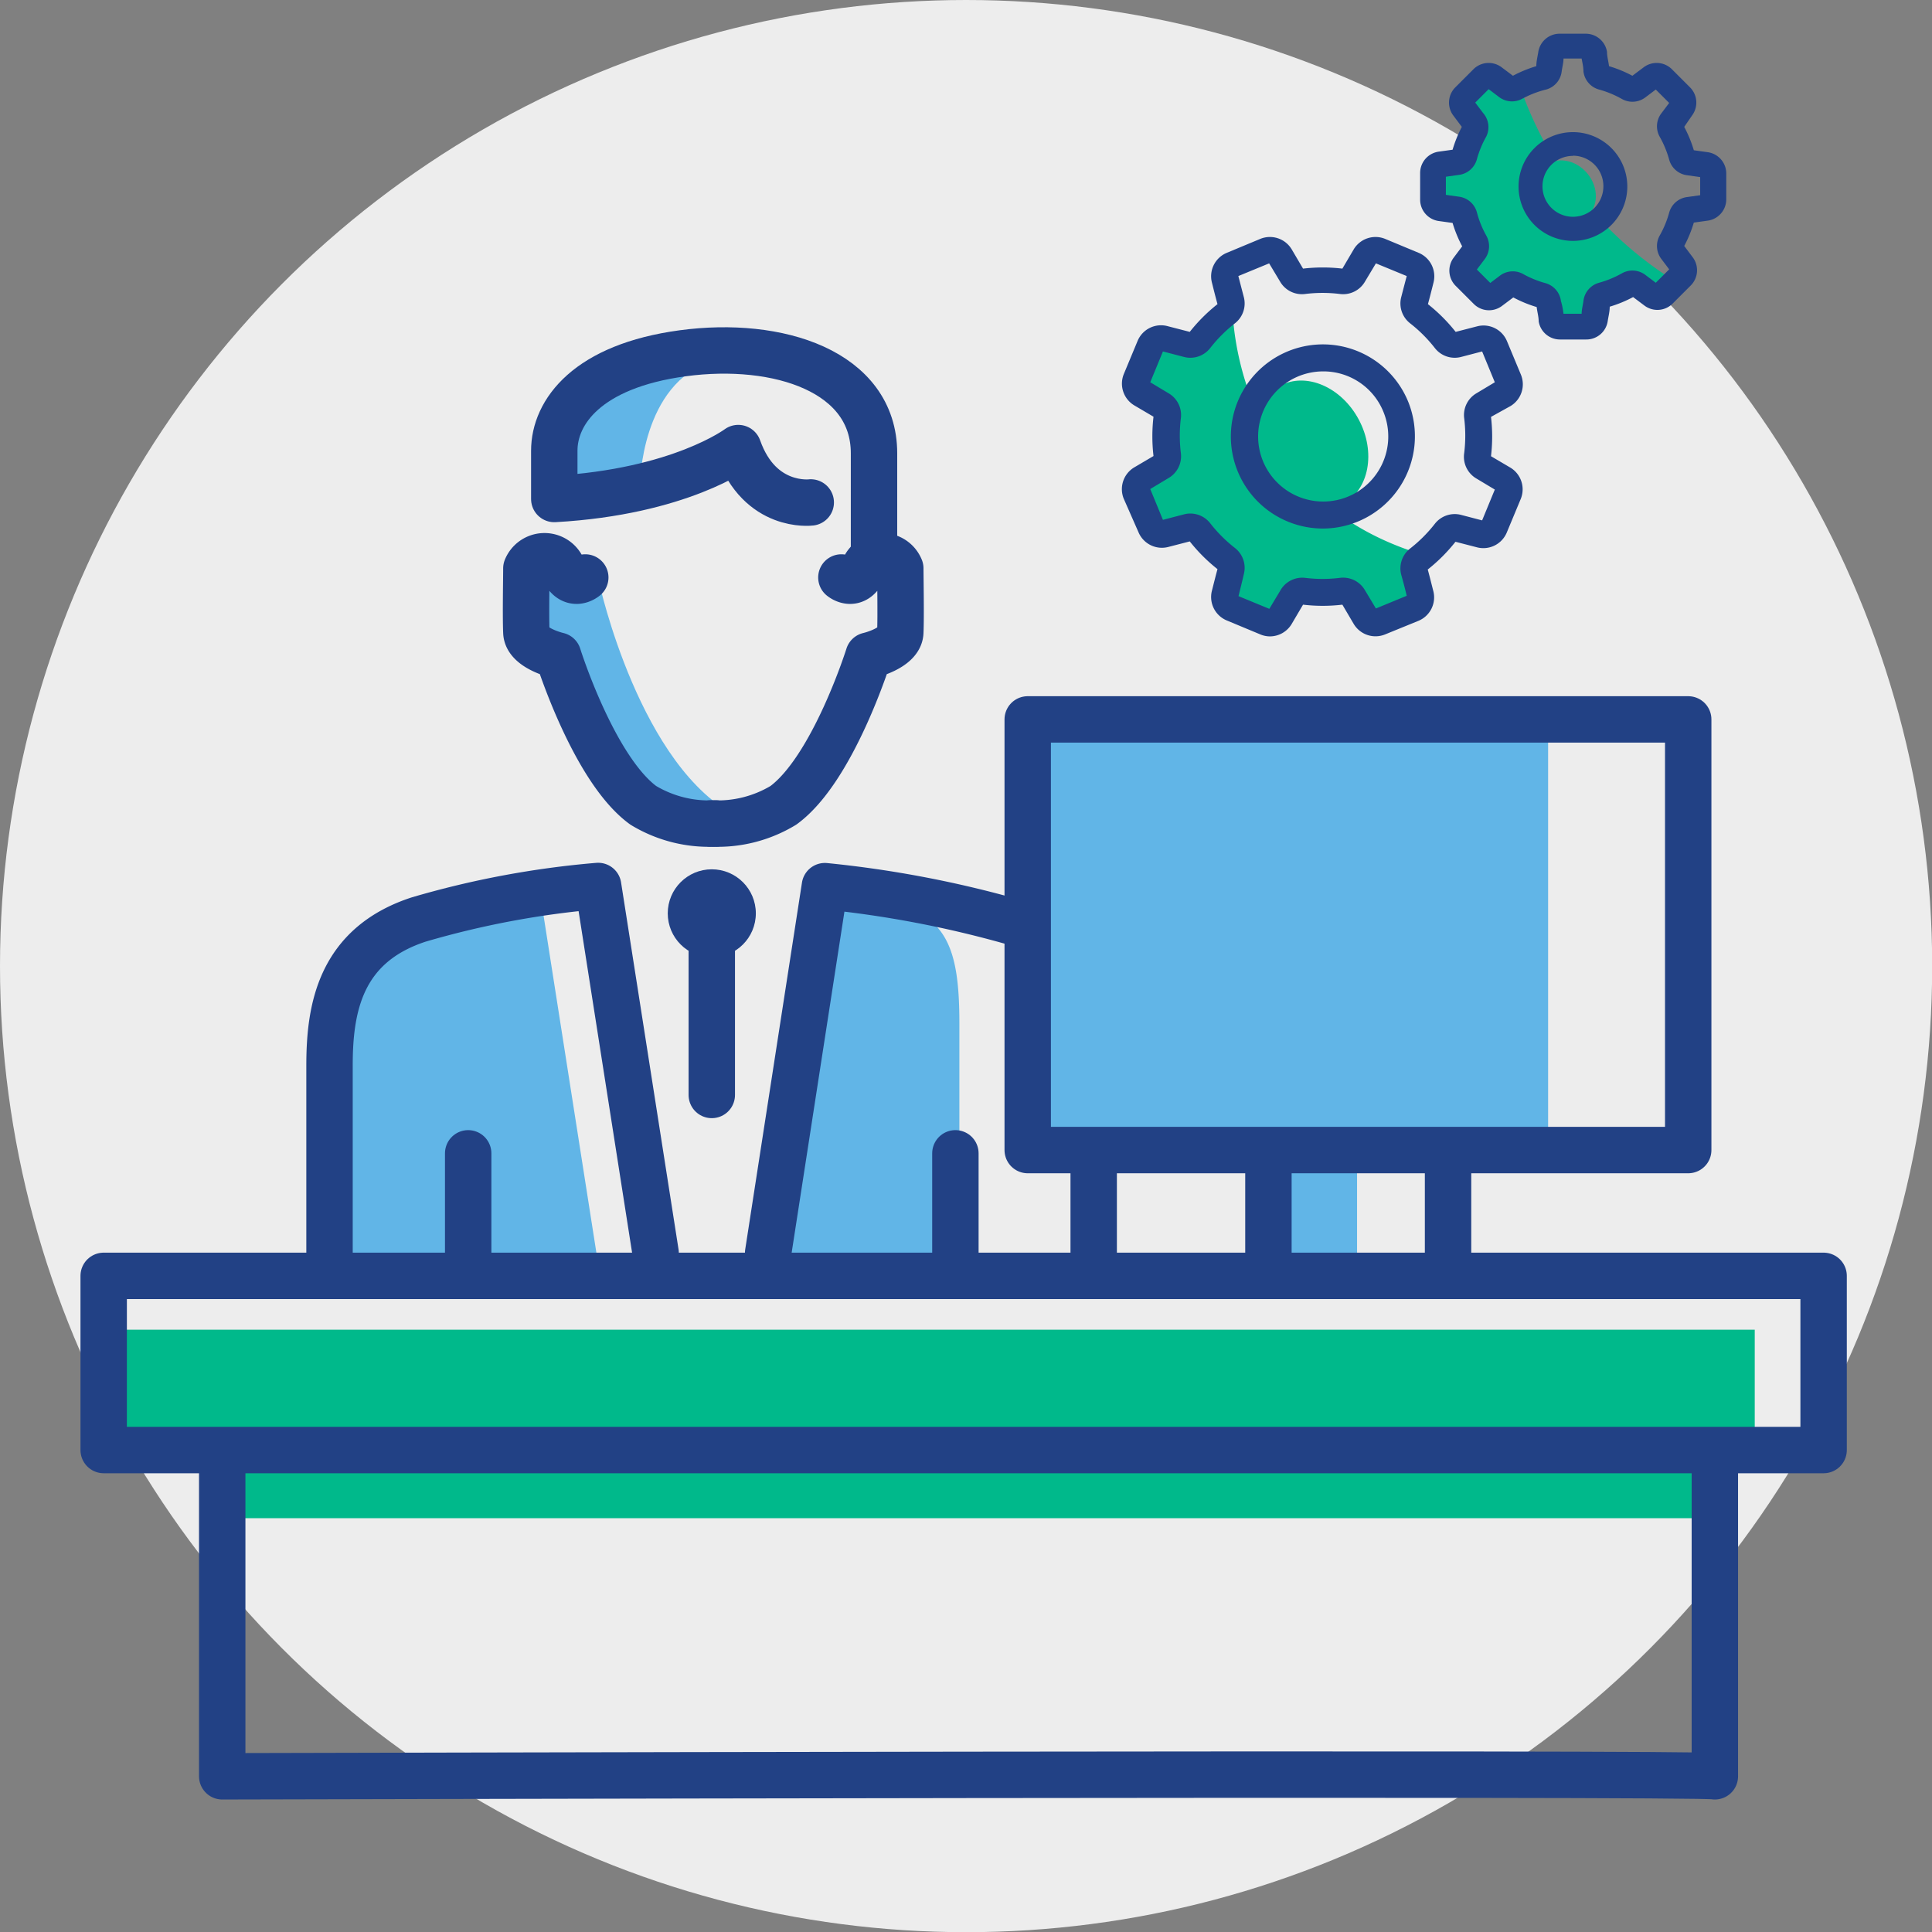 <svg xmlns="http://www.w3.org/2000/svg" viewBox="0 0 106.59 106.59"><rect x="0" y="0" width="106.59" height="106.59" fill="#808080" stroke="none"/><title>logisztika-1</title><circle cx="53.3" cy="53.3" r="53.3" fill="#ededed"/><rect x="57.84" y="39.59" width="27.57" height="22.73" fill="#61b5e7"/><rect x="70.24" y="63.1" width="4.63" height="6.34" fill="#61b5e7"/><ellipse cx="72.36" cy="24.53" rx="2.95" ry="3.69" transform="translate(-3.03 36.94) rotate(-28.07)" fill="#00b98b"/><ellipse cx="86.37" cy="10.57" rx="1.56" ry="1.82" transform="translate(13.49 58.1) rotate(-40.09)" fill="#00b98b"/><rect x="6.66" y="73.36" width="90.15" height="5.72" fill="#00b98b"/><rect x="13.38" y="81.05" width="80.01" height="2.71" fill="#00b98b"/><path d="M18.34,70.8V56.45c0-4,3-5.22,5.6-6a34.19,34.19,0,0,1,5.86-1.14L33,69.73l10.21-.21,2.4-20.36s.51-.11,3.58.64,3.74,2.6,3.74,6.65V70.94Z" fill="#61b5e7"/><path d="M33.06,32.16s2.24,10.26,7.7,12.93c0,0-3.26.53-4.86-.43s-5.08-8.34-5.08-8.34l-2.14-1.66.16-3.53,2.24-.27Z" fill="#61b5e7"/><path d="M35.31,26.71s.05-5.56,4-6.79c0,0-4.76-.32-6.36,1.07s-2.4,6.09-2.4,6.09Z" fill="#61b5e7"/><path d="M68,16.93l-.37-.18.2.75a8.29,8.29,0,0,0-1.37,1.37l-1.07-.28a1.25,1.25,0,0,0-1.45.73L63.21,21a1.25,1.25,0,0,0,.51,1.54l1,.56a8.29,8.29,0,0,0,0,1.93l-1,.56a1.25,1.25,0,0,0-.51,1.54l.68,1.65a1.25,1.25,0,0,0,1.45.73l1.07-.28a8.29,8.29,0,0,0,1.37,1.36c-.1.36-.19.72-.28,1.07a1.25,1.25,0,0,0,.73,1.45l1.65.68a1.23,1.23,0,0,0,.47.09,1.25,1.25,0,0,0,1.07-.6l.56-1a8.3,8.3,0,0,0,1.93,0l.56,1a1.25,1.25,0,0,0,1.54.51l1.65-.68a1.25,1.25,0,0,0,.73-1.45c-.09-.35-.18-.71-.28-1.07l.09-.08C67.89,27.22,68,16.93,68,16.93Z" fill="#00b98b"/><path d="M83.85,4.75l-.51-.38a1.06,1.06,0,0,0-1.38.1L81,5.39a1.06,1.06,0,0,0-.1,1.38l.43.57a6.23,6.23,0,0,0-.48,1.15l-.71.1a1.06,1.06,0,0,0-.9,1v1.3a1.06,1.06,0,0,0,.9,1l.71.1a6.23,6.23,0,0,0,.48,1.15l-.43.57a1.06,1.06,0,0,0,.1,1.38l.92.92a1.06,1.06,0,0,0,1.38.1l.57-.43a6.22,6.22,0,0,0,1.15.48c0,.24.07.48.1.71a1.06,1.06,0,0,0,1,.9h1.3a1.06,1.06,0,0,0,1-.9c0-.23.07-.47.1-.71a6.21,6.21,0,0,0,1.15-.48l.57.43a1.06,1.06,0,0,0,1.38-.1l.61-.61A20.59,20.59,0,0,1,83.85,4.75Z" fill="#00b98b"/><path d="M70.06,35.11a1.38,1.38,0,0,1-.53-.11l-1.85-.77a1.4,1.4,0,0,1-.82-1.63c.1-.39.2-.8.31-1.2a9.31,9.31,0,0,1-1.53-1.53l-1.2.31a1.4,1.4,0,0,1-1.63-.82L62,27.52a1.4,1.4,0,0,1,.57-1.73l1.07-.63a9.31,9.31,0,0,1,0-2.17l-1.07-.63A1.4,1.4,0,0,1,62,20.64l.77-1.85A1.4,1.4,0,0,1,64.44,18l1.2.31a9.3,9.3,0,0,1,1.53-1.53c-.11-.4-.21-.8-.31-1.2a1.4,1.4,0,0,1,.82-1.63l1.85-.77a1.4,1.4,0,0,1,1.73.57l.63,1.07a9.31,9.31,0,0,1,2.17,0l.63-1.07a1.4,1.4,0,0,1,1.73-.57l1.85.77a1.4,1.4,0,0,1,.82,1.63c-.1.4-.2.8-.31,1.2a9.31,9.31,0,0,1,1.53,1.53l1.2-.31a1.4,1.4,0,0,1,1.63.82l.77,1.85h0a1.4,1.4,0,0,1-.57,1.73L82.26,23a9.3,9.3,0,0,1,0,2.17l1.07.63a1.4,1.4,0,0,1,.57,1.73l-.77,1.85a1.4,1.4,0,0,1-1.63.82l-1.2-.31a9.31,9.31,0,0,1-1.53,1.53c.11.4.21.81.31,1.2a1.4,1.4,0,0,1-.82,1.63L76.42,35a1.4,1.4,0,0,1-1.73-.57l-.63-1.07a9.32,9.32,0,0,1-2.17,0l-.63,1.07A1.4,1.4,0,0,1,70.06,35.11Zm-1.73-2.22,1.7.7.6-1A1.39,1.39,0,0,1,72,31.88a7.82,7.82,0,0,0,1.93,0,1.39,1.39,0,0,1,1.38.69l.6,1,1.7-.7c-.09-.38-.19-.76-.3-1.15a1.39,1.39,0,0,1,.49-1.46,7.82,7.82,0,0,0,1.36-1.36,1.39,1.39,0,0,1,1.46-.49l1.15.3.7-1.7-1-.6A1.39,1.39,0,0,1,80.78,25a7.82,7.82,0,0,0,0-1.93,1.39,1.39,0,0,1,.69-1.38l1-.6-.7-1.7-1.15.3a1.39,1.39,0,0,1-1.46-.49,7.82,7.82,0,0,0-1.36-1.36,1.39,1.39,0,0,1-.49-1.46c.1-.39.2-.77.3-1.15l-1.7-.7-.6,1a1.39,1.39,0,0,1-1.38.69,7.81,7.81,0,0,0-1.93,0,1.39,1.39,0,0,1-1.38-.69l-.6-1-1.7.7c.1.38.2.77.3,1.15a1.39,1.39,0,0,1-.49,1.46,7.81,7.81,0,0,0-1.36,1.36,1.39,1.39,0,0,1-1.46.49l-1.15-.3-.7,1.7,1,.6a1.39,1.39,0,0,1,.69,1.38,7.82,7.82,0,0,0,0,1.93,1.39,1.39,0,0,1-.69,1.38l-1,.6.7,1.7,1.15-.3a1.39,1.39,0,0,1,1.46.49,7.82,7.82,0,0,0,1.36,1.36,1.39,1.39,0,0,1,.49,1.46C68.52,32.13,68.42,32.52,68.33,32.89Z" fill="#224185"/><path d="M73,29.16a5.08,5.08,0,1,1,4.69-7h0a5.09,5.09,0,0,1-4.69,7Zm0-8.67a3.59,3.59,0,1,0,3.32,2.22A3.57,3.57,0,0,0,73,20.49Z" fill="#224185"/><path d="M87.51,18.73H86.06a1.19,1.19,0,0,1-1.17-1c0-.26-.08-.52-.11-.79a6.94,6.94,0,0,1-1.29-.53l-.64.48a1.19,1.19,0,0,1-1.54-.12l-1-1a1.19,1.19,0,0,1-.12-1.54l.48-.64a7,7,0,0,1-.53-1.29l-.79-.11a1.19,1.19,0,0,1-1-1.17V9.54a1.19,1.19,0,0,1,1-1.17l.79-.11A6.94,6.94,0,0,1,80.65,7l-.48-.64a1.19,1.19,0,0,1,.12-1.54l1-1a1.19,1.19,0,0,1,1.54-.12l.64.48a6.94,6.94,0,0,1,1.29-.53c0-.27.07-.53.11-.79a1.19,1.19,0,0,1,1.17-1h1.45a1.19,1.19,0,0,1,1.17,1c0,.26.08.52.11.79a6.94,6.94,0,0,1,1.29.53l.64-.48a1.19,1.19,0,0,1,1.54.12l1,1a1.19,1.19,0,0,1,.12,1.54L92.92,7a6.94,6.94,0,0,1,.53,1.29l.79.11a1.19,1.19,0,0,1,1,1.17V11a1.19,1.19,0,0,1-1,1.17l-.79.11a6.94,6.94,0,0,1-.53,1.29l.48.64a1.19,1.19,0,0,1-.12,1.54l-1,1a1.19,1.19,0,0,1-1.54.12l-.64-.48a6.94,6.94,0,0,1-1.29.53c0,.27-.07.53-.11.79A1.19,1.19,0,0,1,87.51,18.73Zm-1.25-1.42h1c0-.23.07-.47.1-.71a1.18,1.18,0,0,1,.86-1,5.51,5.51,0,0,0,1.26-.52,1.18,1.18,0,0,1,1.3.09l.57.43.74-.74-.43-.57a1.18,1.18,0,0,1-.09-1.3,5.51,5.51,0,0,0,.52-1.26,1.18,1.18,0,0,1,1-.86l.71-.1v-1l-.71-.1a1.18,1.18,0,0,1-1-.86,5.52,5.52,0,0,0-.52-1.26,1.18,1.18,0,0,1,.09-1.3l.43-.57-.74-.74-.57.43a1.18,1.18,0,0,1-1.3.09,5.52,5.52,0,0,0-1.26-.52,1.18,1.18,0,0,1-.86-1c0-.24-.06-.48-.1-.71h-1c0,.23-.07.47-.1.71a1.18,1.18,0,0,1-.86,1A5.51,5.51,0,0,0,84,5.44a1.18,1.18,0,0,1-1.3-.09l-.57-.43-.74.74.43.57A1.18,1.18,0,0,1,82,7.53a5.52,5.52,0,0,0-.52,1.26,1.18,1.18,0,0,1-1,.86l-.71.1v1l.71.1a1.18,1.18,0,0,1,1,.86A5.51,5.51,0,0,0,82,13a1.18,1.18,0,0,1-.09,1.3l-.43.57.74.74.57-.43A1.18,1.18,0,0,1,84,15.1a5.52,5.52,0,0,0,1.26.52,1.18,1.18,0,0,1,.86,1C86.19,16.84,86.23,17.08,86.26,17.31Z" fill="#224185"/><path d="M86.78,13.29a3,3,0,1,1,3-3A3,3,0,0,1,86.78,13.29Zm0-4.69a1.68,1.68,0,1,0,1.68,1.68A1.68,1.68,0,0,0,86.78,8.59Z" fill="#224185"/><rect x="5.72" y="70.39" width="94.89" height="9.61" fill="none" stroke="#224185" stroke-linecap="round" stroke-linejoin="round" stroke-width="2.56"/><rect x="56.7" y="39.69" width="36.44" height="23.76" fill="none" stroke="#224185" stroke-linecap="round" stroke-linejoin="round" stroke-width="2.56"/><line x1="69.98" y1="63.71" x2="69.98" y2="70.25" fill="none" stroke="#224185" stroke-linecap="round" stroke-linejoin="round" stroke-width="2.56"/><line x1="79.89" y1="63.71" x2="79.89" y2="70.25" fill="none" stroke="#224185" stroke-linecap="round" stroke-linejoin="round" stroke-width="2.56"/><path d="M12.26,80.05V98s82.07-.21,82.35,0V80.05" fill="none" stroke="#224185" stroke-linecap="round" stroke-linejoin="round" stroke-width="2.56"/><path d="M36.17,69.12,33,48.88a50,50,0,0,0-9.9,1.85c-4.35,1.42-4.92,4.92-4.92,8.05V70" fill="none" stroke="#224185" stroke-linecap="round" stroke-linejoin="round" stroke-width="2.56"/><line x1="25.83" y1="63.63" x2="25.83" y2="69.48" fill="none" stroke="#224185" stroke-linecap="round" stroke-linejoin="round" stroke-width="2.56"/><path d="M60.34,63.81V70" fill="none" stroke="#224185" stroke-linecap="round" stroke-linejoin="round" stroke-width="2.56"/><path d="M42.38,69.12l3.13-20.23a59.72,59.72,0,0,1,10.47,2" fill="none" stroke="#224185" stroke-linecap="round" stroke-linejoin="round" stroke-width="2.56"/><line x1="52.71" y1="63.63" x2="52.71" y2="69.48" fill="none" stroke="#224185" stroke-linecap="round" stroke-linejoin="round" stroke-width="2.56"/><path d="M39.49,45.43a7,7,0,0,1-4-1c-2.74-2-4.7-8.26-4.7-8.26s-1.71-.39-1.75-1.28,0-3,0-3.53a1.08,1.08,0,0,1,2,0c.5,1.14,1.25.5,1.25.5" fill="none" stroke="#224185" stroke-linecap="round" stroke-linejoin="round" stroke-width="2.56"/><path d="M39.22,45.43a7,7,0,0,0,4-1c2.74-2,4.7-8.26,4.7-8.26s1.71-.39,1.75-1.28,0-3,0-3.53a1.08,1.08,0,0,0-2,0c-.5,1.14-1.25.5-1.25.5" fill="none" stroke="#224185" stroke-linecap="round" stroke-linejoin="round" stroke-width="2.56"/><path d="M44.73,27.72s-2.81.36-4-3c0,0-3.21,2.42-10.15,2.81V24.87c0-2.14,1.82-4.67,7.09-5.38s10.55,1,10.55,5.52V30.3" fill="none" stroke="#224185" stroke-linecap="round" stroke-linejoin="round" stroke-width="2.56"/><circle cx="39.27" cy="50.39" r="2.43" fill="#224185"/><line x1="39.27" y1="50.58" x2="39.27" y2="60.41" fill="none" stroke="#224185" stroke-linecap="round" stroke-linejoin="round" stroke-width="2.56"/></svg>